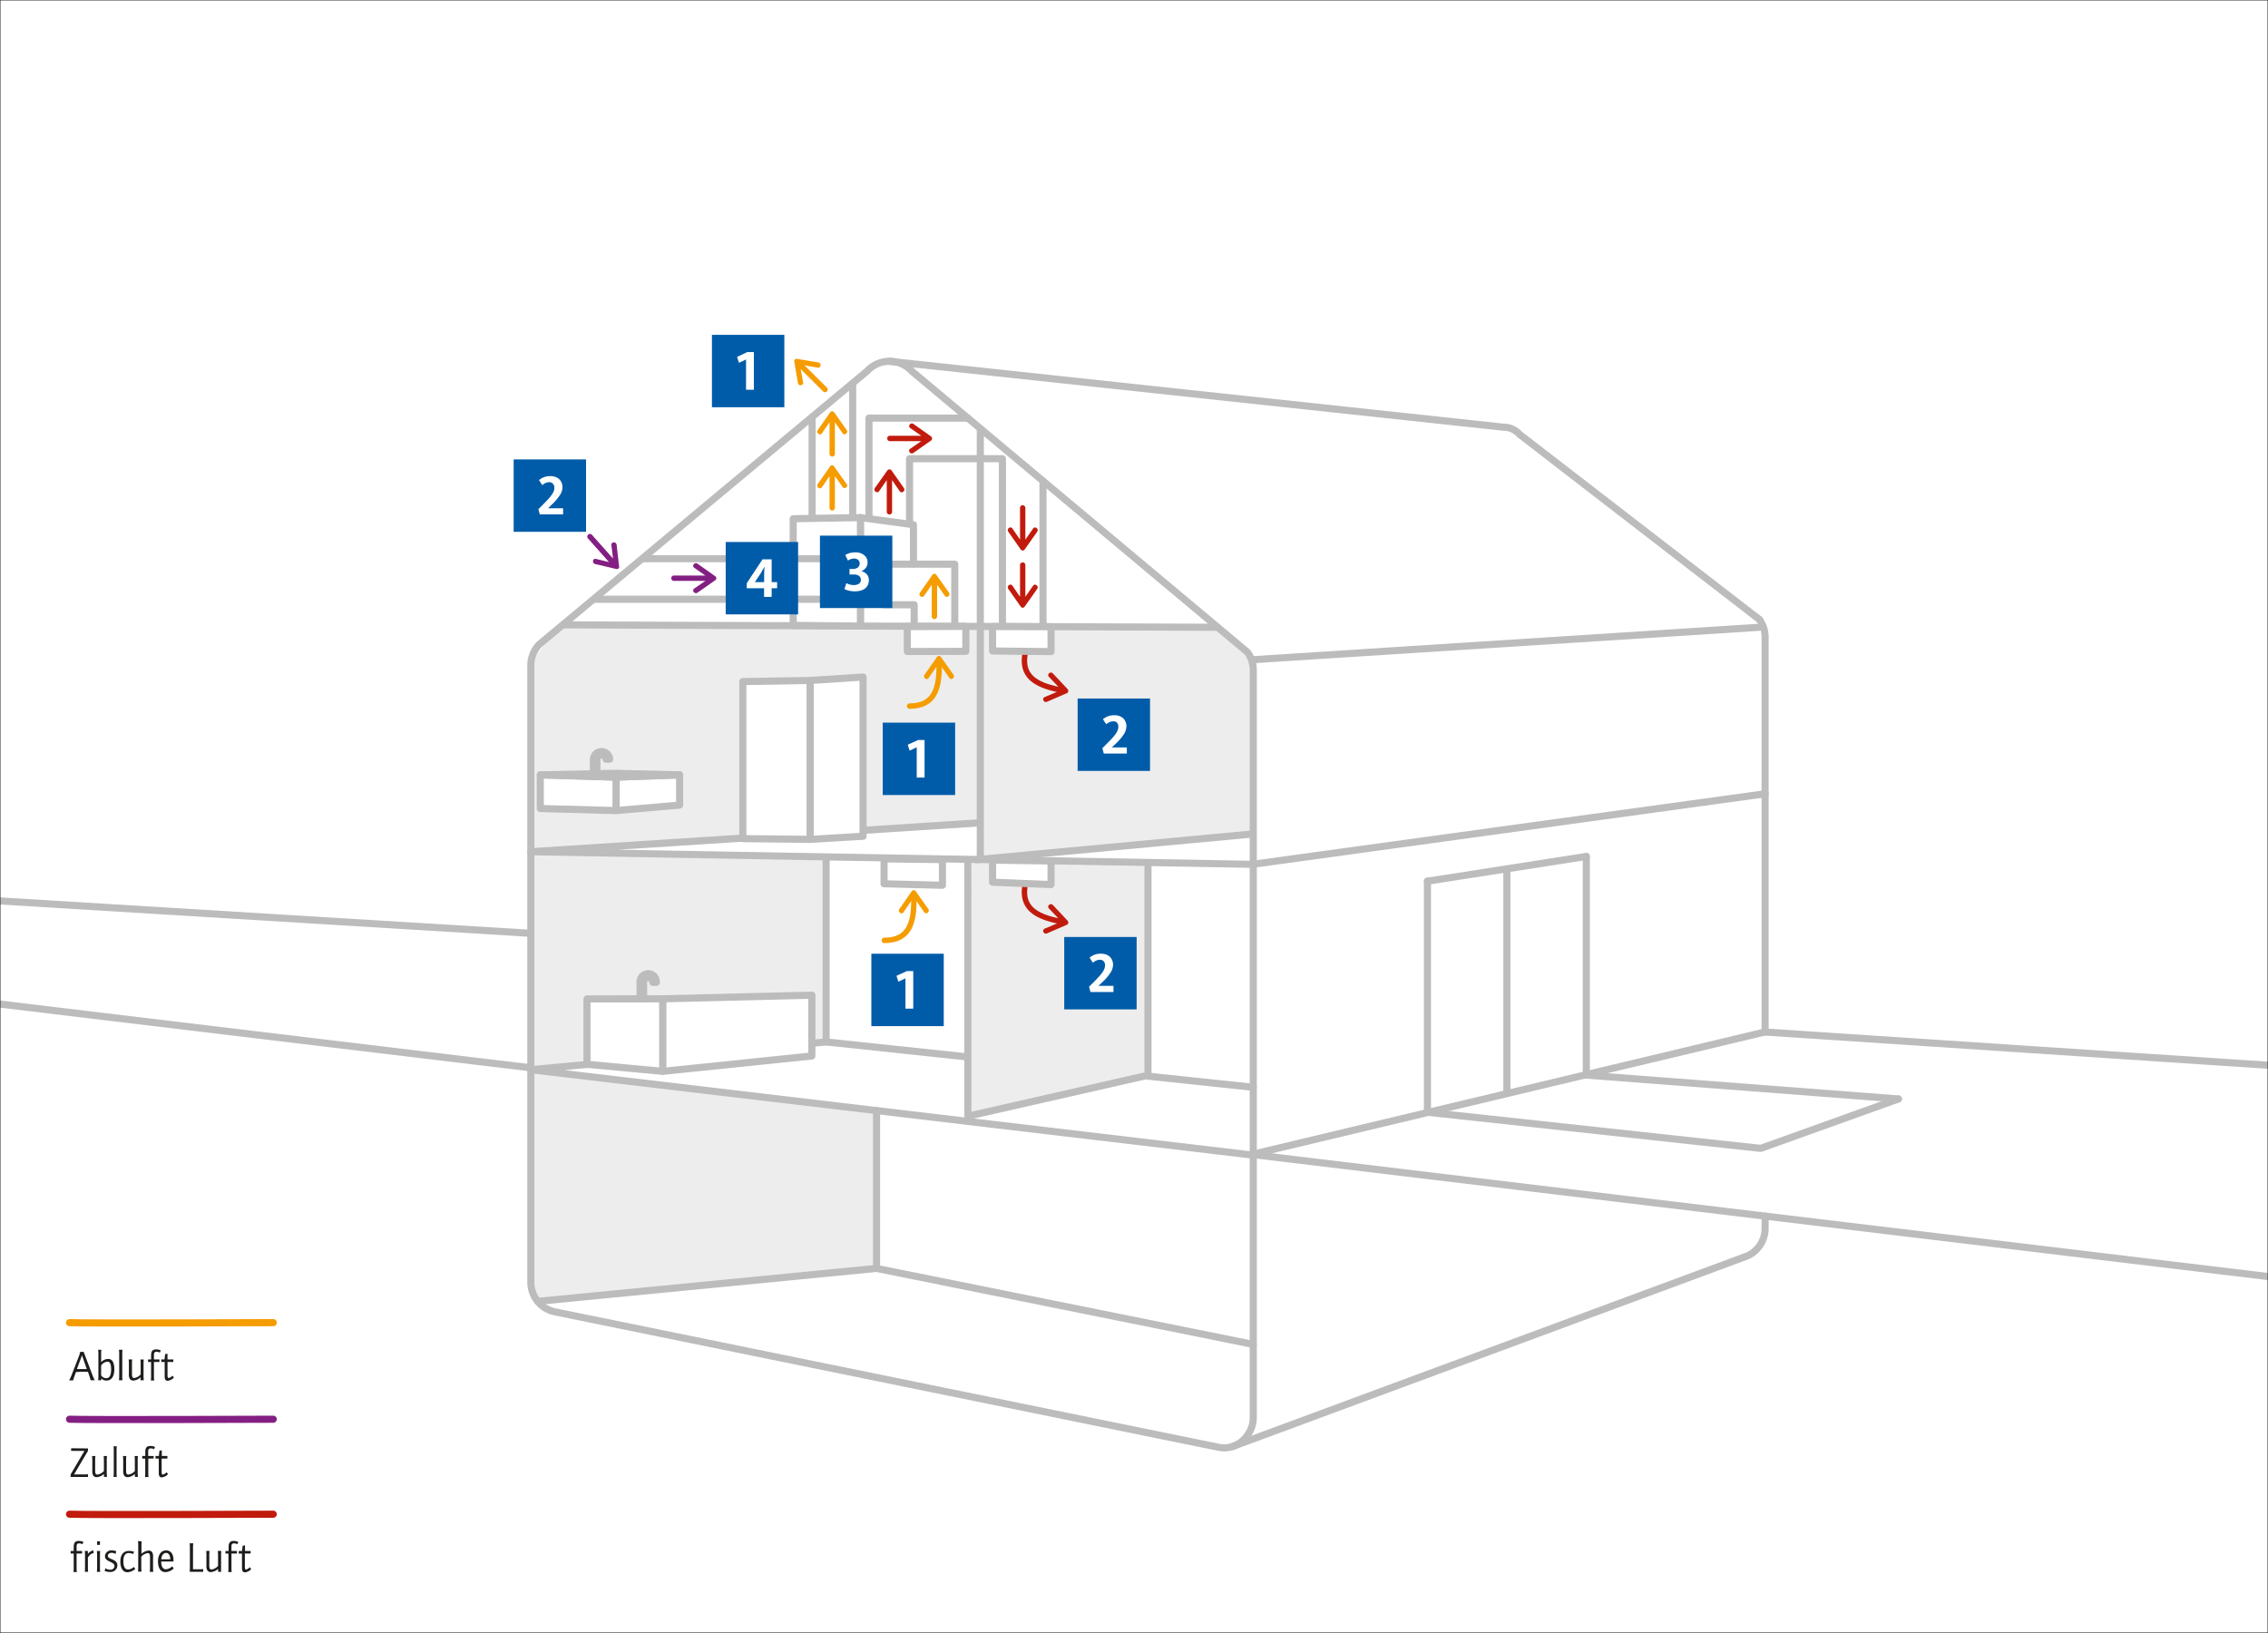 <svg xmlns="http://www.w3.org/2000/svg" viewBox="0 0 637.8 459.21"><defs><style>.cls-1,.cls-5{fill:#fff;}.cls-2{fill:#ededed;}.cls-10,.cls-14,.cls-15,.cls-16,.cls-17,.cls-3,.cls-4,.cls-9{fill:none;}.cls-3,.cls-4,.cls-5,.cls-6,.cls-7{stroke:#bdbcbc;}.cls-14,.cls-15,.cls-16,.cls-17,.cls-3,.cls-5,.cls-7,.cls-9{stroke-linecap:round;}.cls-10,.cls-14,.cls-15,.cls-16,.cls-3,.cls-4,.cls-5,.cls-6,.cls-7{stroke-linejoin:round;}.cls-14,.cls-15,.cls-16,.cls-3,.cls-4,.cls-5,.cls-6,.cls-7{stroke-width:2px;}.cls-6,.cls-7{fill:#bdbcbc;}.cls-8{fill:#c11b0d;}.cls-14,.cls-9{stroke:#c11b0d;}.cls-17,.cls-9{stroke-miterlimit:10;stroke-width:1.52px;}.cls-10{stroke:#1d1d1b;stroke-width:0.25px;}.cls-11{fill:#f59c00;}.cls-12{fill:#831f82;}.cls-13{fill:#1d1d1b;}.cls-15,.cls-17{stroke:#f59c00;}.cls-16{stroke:#831f82;}.cls-18{fill:#005ca9;}</style></defs><title>lueftungstechnik</title><g id="Flächen"><rect class="cls-1" width="637.8" height="459.21"/><polygon class="cls-2" points="149.15 186.45 153.37 180.85 158.5 176.65 275.85 176.65 276.3 232.33 149.64 240.54 149.15 186.45"/><polygon class="cls-2" points="275.68 176.06 343.45 176.63 350.56 183.97 353.11 190.56 352.21 234.87 276.58 242.48 275.68 176.06"/><polygon class="cls-2" points="149.47 239.61 149.1 300.33 232.38 292.72 232.26 241.45 149.47 239.61"/><polygon class="cls-2" points="273.23 242.14 322.83 242.76 322.83 302.62 272.18 313.89 273.23 242.14"/><polygon class="cls-2" points="246.5 312.96 149.18 300.76 149.11 361.93 151.48 366.78 246.32 356.82 246.5 312.96"/></g><g id="Ebene_6" data-name="Ebene 6"><line class="cls-3" x1="494.75" y1="176.4" x2="352.44" y2="185.51"/><path class="cls-3" d="M494.75,174.19l-67.44-52.06a6,6,0,0,0-4.47-2L250.12,101.6"/><polyline class="cls-3" points="275.24 231.4 149.28 239.51 352.2 243.06 496.38 223.22"/><line class="cls-3" x1="158.33" y1="175.72" x2="341.79" y2="176.4"/><line class="cls-3" x1="352.21" y1="234.53" x2="274.59" y2="241.75"/><polyline class="cls-3" points="232.32 241.24 232.32 293 149.28 300.81 351.62 324.75 496.38 290.19"/><polyline class="cls-3" points="272.18 242.38 272.18 313.89 321.72 302.62"/><line class="cls-3" x1="275.68" y1="121.14" x2="275.68" y2="241.34"/><line class="cls-3" x1="151.21" y1="365.96" x2="246.49" y2="356.69"/><polyline class="cls-3" points="352.44 378.06 246.5 356.69 246.5 312.31"/><line class="cls-3" x1="322.83" y1="302.62" x2="352.44" y2="305.76"/><line class="cls-3" x1="232.32" y1="293" x2="271.89" y2="297.2"/><line class="cls-3" x1="401.42" y1="247.8" x2="401.42" y2="312.8"/><line class="cls-3" x1="446.1" y1="240.84" x2="446.1" y2="302.33"/><line class="cls-3" x1="401.42" y1="247.8" x2="446.1" y2="240.84"/><line class="cls-3" x1="423.76" y1="244.32" x2="423.76" y2="307.08"/><path class="cls-3" d="M496.38,342v3.44a8.51,8.51,0,0,1-5,7.74L346.7,406.75"/><path class="cls-3" d="M494.75,174.19a8.47,8.47,0,0,1,1.63,5v111"/><path class="cls-3" d="M350.81,183.4a8.52,8.52,0,0,1,1.63,5V398.74c0,4.69-4.48,9.36-9.74,8.25L155.83,368.86a8.52,8.52,0,0,1-6.55-8.28V187.1a8.5,8.5,0,0,1,2.35-5.87l92.23-76.89a8.52,8.52,0,0,1,12.52,0l94.43,79.06"/><line class="cls-4" x1="496.45" y1="290.22" x2="640.11" y2="299.71"/><line class="cls-4" x1="-2.31" y1="253.21" x2="148.76" y2="262.43"/><line class="cls-4" x1="149.34" y1="300.29" x2="-2.21" y2="282.09"/><line class="cls-4" x1="640.11" y1="359.25" x2="351.65" y2="324.6"/><polyline class="cls-3" points="401.67 312.8 495.14 322.93 533.86 309.04"/><line class="cls-3" x1="533.86" y1="309.04" x2="446.1" y2="302.33"/><line class="cls-3" x1="322.83" y1="302.62" x2="322.83" y2="243.48"/></g><g id="Möbel"><polygon class="cls-5" points="186.41 301.27 165.07 299.29 165.07 280.9 186.41 280.88 186.41 301.27"/><polygon class="cls-5" points="173.28 227.94 151.94 227.36 151.94 217.9 173.28 218.54 173.28 227.94"/><polygon class="cls-5" points="227.85 236.04 208.9 235.83 208.9 191.67 227.85 191.35 227.85 236.04"/><polygon class="cls-5" points="186.41 301.27 228.31 296.95 228.31 279.85 186.41 280.88 186.41 301.27"/><path class="cls-6" d="M180,279.85h1v-3.6a1.29,1.29,0,1,1,2.57,0h1a2.29,2.29,0,1,0-4.57,0Z"/><path class="cls-6" d="M166.87,217.1h1v-3.61a1.29,1.29,0,0,1,2.57,0h1a2.29,2.29,0,0,0-4.57,0Z"/><polygon class="cls-5" points="173.28 218.54 191.12 217.9 191.12 226.4 173.28 227.94 173.28 218.54"/><polygon class="cls-7" points="191.12 217.9 172.94 217.46 151.94 217.9 173.28 218.54 191.12 217.9"/><polygon class="cls-5" points="227.85 191.35 242.71 190.39 242.71 235.16 227.85 236.04 227.85 191.35"/><polyline class="cls-5" points="223.06 157.13 223.06 145.87 242.02 145.55 242.02 176.06 223.06 175.86 223.06 168.61"/><polyline class="cls-5" points="256.88 176.09 242.02 176.06 242.02 145.55 256.88 147.56 256.88 158.57"/></g><g id="Leitungen"><path class="cls-8" d="M300.3,193.87l-4.11-4.39c-.16-.15-.26-.29-.48-.33a.78.78,0,0,0-.92.57.59.59,0,0,0,.13.56l2.66,2.79-.31,1.48-3.55,1.5a.6.6,0,0,0-.34.46.77.77,0,0,0,.61.89.89.89,0,0,0,.57-.11l5.52-2.39a.69.69,0,0,0,.22-1Z"/><path class="cls-9" d="M288.35,183.44c-1.43,6.74,3,9.13,9.29,10.47l.57.12"/><path class="cls-8" d="M300.3,259l-4.11-4.39a1,1,0,0,0-.48-.34.79.79,0,0,0-.92.58.6.6,0,0,0,.13.56l2.66,2.79-.31,1.48-3.55,1.49a.61.61,0,0,0-.34.47.77.77,0,0,0,.61.89.89.89,0,0,0,.57-.11l5.52-2.39a.69.69,0,0,0,.22-1Z"/><path class="cls-9" d="M288.35,248.53c-1.43,6.74,3,9.13,9.29,10.47l.57.12"/><rect class="cls-10" width="637.8" height="459.21"/><path class="cls-11" d="M233.5,131.06,230.05,136a.93.93,0,0,0-.23.54.8.8,0,0,0,.76.78.6.6,0,0,0,.52-.25l2.18-3.17,0,8.91a.76.76,0,0,0,.76.75.75.75,0,0,0,.74-.75l0-8.92L237,137a.6.6,0,0,0,.52.25.79.79,0,0,0,.75-.79A1,1,0,0,0,238,136l-3.48-4.9a.59.59,0,0,0-.53-.24A.57.57,0,0,0,233.5,131.06Z"/><path class="cls-11" d="M262.24,161.61l-3.45,4.93a.92.92,0,0,0-.22.54.78.78,0,0,0,.75.78.6.6,0,0,0,.52-.25l2.18-3.17,0,8.91a.77.77,0,0,0,.76.75.76.76,0,0,0,.75-.75l0-8.92,2.2,3.16a.6.6,0,0,0,.52.25.79.79,0,0,0,.75-.79,1,1,0,0,0-.23-.54l-3.48-4.9a.59.59,0,0,0-.53-.24A.57.57,0,0,0,262.24,161.61Z"/><path class="cls-11" d="M233.5,115.9l-3.45,4.93a.93.93,0,0,0-.23.54.8.8,0,0,0,.76.78.6.6,0,0,0,.52-.25l2.18-3.17,0,8.91a.76.76,0,0,0,.76.75.75.75,0,0,0,.74-.75l0-8.92,2.2,3.16a.6.6,0,0,0,.52.25.79.79,0,0,0,.75-.79.93.93,0,0,0-.23-.54l-3.48-4.9a.59.59,0,0,0-.53-.24A.57.57,0,0,0,233.5,115.9Z"/><path class="cls-11" d="M223.36,101.66l1,5.92a.93.93,0,0,0,.22.54.79.79,0,0,0,1.09,0,.59.59,0,0,0,.19-.54l-.7-3.79,6.32,6.28a.75.75,0,1,0,1.06-1.07l-6.32-6.28,3.79.68a.62.62,0,0,0,.54-.2.78.78,0,0,0,0-1.08,1,1,0,0,0-.55-.22l-5.92-1a.57.57,0,0,0-.55.21A.6.6,0,0,0,223.36,101.66Z"/><path class="cls-12" d="M201.17,162.07l-4.9-3.47a1,1,0,0,0-.54-.23.79.79,0,0,0-.79.75.6.6,0,0,0,.25.52l3.16,2.2-8.91,0a.76.76,0,0,0,0,1.51l8.92,0-3.18,2.18a.62.62,0,0,0-.24.52.8.8,0,0,0,.78.76,1,1,0,0,0,.54-.23l4.92-3.45a.59.59,0,0,0,.25-.53A.61.61,0,0,0,201.17,162.07Z"/><path class="cls-12" d="M217.74,162.07l-4.91-3.47a.93.93,0,0,0-.54-.23.78.78,0,0,0-.78.75.59.59,0,0,0,.24.52l3.16,2.2-8.91,0a.76.76,0,0,0-.75.75.77.77,0,0,0,.75.76l8.91,0-3.17,2.18a.6.6,0,0,0-.25.52.8.8,0,0,0,.78.76.93.93,0,0,0,.54-.23l4.92-3.45a.57.57,0,0,0,.25-.53A.6.6,0,0,0,217.74,162.07Z"/><path class="cls-8" d="M249.61,132.19l-3.48,4.91a.93.93,0,0,0-.23.54.79.79,0,0,0,.75.78.61.61,0,0,0,.53-.24l2.19-3.16v8.91a.75.75,0,0,0,.74.75.76.76,0,0,0,.76-.75l0-8.91,2.18,3.17a.62.62,0,0,0,.53.25.79.79,0,0,0,.75-.78.93.93,0,0,0-.23-.54l-3.45-4.92a.69.69,0,0,0-1,0Z"/><path class="cls-8" d="M261.91,122.78,257,119.3a.93.93,0,0,0-.54-.23.78.78,0,0,0-.78.75.58.58,0,0,0,.24.52l3.16,2.2-8.91,0a.76.76,0,0,0,0,1.51l8.91,0-3.17,2.18a.6.6,0,0,0-.25.52.79.79,0,0,0,.78.76.93.93,0,0,0,.54-.23l4.92-3.45a.69.69,0,0,0,0-1Z"/><path class="cls-8" d="M288.12,170.64l3.47-4.91a.91.91,0,0,0,.23-.53.79.79,0,0,0-.75-.79.6.6,0,0,0-.52.25l-2.2,3.16,0-8.91a.76.76,0,0,0-.75-.76.76.76,0,0,0-.75.75l0,8.92-2.18-3.18a.59.59,0,0,0-.52-.24.78.78,0,0,0-.75.78,1,1,0,0,0,.23.54l3.45,4.92a.59.59,0,0,0,.53.25A.58.58,0,0,0,288.12,170.64Z"/><path class="cls-8" d="M288.12,154.56l3.47-4.91a.91.91,0,0,0,.23-.53.79.79,0,0,0-.75-.79.6.6,0,0,0-.52.25l-2.2,3.16,0-8.91a.76.76,0,0,0-.75-.76.76.76,0,0,0-.75.75l0,8.92-2.18-3.18a.59.59,0,0,0-.52-.24.78.78,0,0,0-.75.78,1,1,0,0,0,.23.54l3.45,4.92a.62.62,0,0,0,.53.25A.58.58,0,0,0,288.12,154.56Z"/><line class="cls-3" x1="239.79" y1="145.37" x2="239.79" y2="108"/><line class="cls-3" x1="228.38" y1="145.37" x2="228.38" y2="117.45"/><polyline class="cls-3" points="255.78 147.12 255.78 128.99 281.9 128.99 281.9 176.06"/><line class="cls-3" x1="293.31" y1="135.26" x2="293.31" y2="176.06"/><polyline class="cls-3" points="244.37 145.37 244.37 117.58 272.19 117.58"/><polyline class="cls-3" points="248.63 170.06 257.09 170.06 257.09 175.84"/><polyline class="cls-3" points="248.51 158.65 268.5 158.65 268.5 175.6"/><line class="cls-3" x1="230.46" y1="157.11" x2="181.15" y2="157.11"/><line class="cls-3" x1="230.58" y1="168.52" x2="167.13" y2="168.52"/><polygon class="cls-5" points="295.57 183.24 279.12 183.06 279.12 176.19 295.57 176.24 295.57 183.24"/><polygon class="cls-5" points="255.15 183.21 271.61 183.17 271.61 176.15 255.15 176.2 255.15 183.21"/><polygon class="cls-5" points="265.03 248.95 248.61 248.53 248.62 241.53 265.03 241.73 265.03 248.95"/><polygon class="cls-5" points="295.57 248.75 279.12 248.09 279.12 241.87 295.57 242.12 295.57 248.75"/><path class="cls-13" d="M19.87,436.15h.86v-1.1c0-1.24.41-1.72,1.44-1.72a3.08,3.08,0,0,1,1.29.28l-.26.64a2,2,0,0,0-.92-.24c-.53,0-.74.24-.74.84v1.3h.78a7.29,7.29,0,0,0,.76,0v.72a7.16,7.16,0,0,0-.76,0h-.78v4a7.77,7.77,0,0,0,.07,1.21h-.95a7.86,7.86,0,0,0,.07-1.21v-4h-.86Z"/><path class="cls-13" d="M24.72,436.16V437a2.25,2.25,0,0,1,1.57-1v.82h-.17c-.4,0-.9.4-1.4,1.15v2.82a8,8,0,0,0,.07,1.21h-.95a8.67,8.67,0,0,0,.07-1.21v-3.43a8.73,8.73,0,0,0-.07-1.22Z"/><path class="cls-13" d="M28.18,436.16a9.68,9.68,0,0,0-.07,1.22v3.43a9.5,9.5,0,0,0,.07,1.21h-.94a10.54,10.54,0,0,0,.07-1.21v-3.43a10.59,10.59,0,0,0-.07-1.22Zm-.87-2.73h.8v1h-.8Z"/><path class="cls-13" d="M29.66,441a2,2,0,0,0,1.34.41,1.06,1.06,0,0,0,1.19-1c0-.49-.26-.78-1.13-1.18-1.25-.58-1.54-.9-1.54-1.69A1.73,1.73,0,0,1,31.46,436a3.12,3.12,0,0,1,1.21.21l-.18.79a1.82,1.82,0,0,0-1.1-.33c-.61,0-1.06.34-1.06.81s.24.61,1.15,1a4,4,0,0,1,1.05.59,1.54,1.54,0,0,1,.48,1.18,1.89,1.89,0,0,1-2.13,1.79,3.48,3.48,0,0,1-1.46-.29Z"/><path class="cls-13" d="M37.48,437a3.87,3.87,0,0,0-1.29-.27c-1,0-1.5.83-1.5,2.32s.45,2.31,1.32,2.31a2.52,2.52,0,0,0,1.63-.73l.39.58a3.62,3.62,0,0,1-2.19.92c-1.26,0-2-1.13-2-3s.85-3,2.44-3a4.87,4.87,0,0,1,1.39.22Z"/><path class="cls-13" d="M39.85,433.43a9.38,9.38,0,0,0-.07,1.21v2.3a3.47,3.47,0,0,1,2.07-.91,1.08,1.08,0,0,1,1,.57,2.72,2.72,0,0,1,.19,1.33v2.88a8,8,0,0,0,.07,1.21h-1a8.38,8.38,0,0,0,.08-1.21v-2.89c0-.86-.17-1.17-.65-1.17a3.1,3.1,0,0,0-1.81,1v3a9.38,9.38,0,0,0,.07,1.21h-1a8.67,8.67,0,0,0,.07-1.21v-6.17a8.58,8.58,0,0,0-.07-1.21Z"/><path class="cls-13" d="M48.86,441.05a3.6,3.6,0,0,1-2.34,1.05c-1.29,0-2.09-1.11-2.09-3s.9-3.11,2.26-3.11,2.1,1.05,2.1,2.7c0,.19,0,.23,0,.43-.68,0-1.17,0-1.78,0-.85,0-.56,0-1.57,0h-.1c0,1.42.46,2.17,1.32,2.17a2.82,2.82,0,0,0,1.76-.82Zm-2.15-4.35c-.77,0-1.27.68-1.37,1.8.93-.05.63,0,1.44,0a10.06,10.06,0,0,1,1.12,0C47.84,437.33,47.43,436.7,46.71,436.7Z"/><path class="cls-13" d="M54.36,434a8,8,0,0,0-.08,1.21v6.08h1.8a5.68,5.68,0,0,0,1.06-.05V442H53.33a10.68,10.68,0,0,0,.07-1.21v-5.58a10.4,10.4,0,0,0-.07-1.21Z"/><path class="cls-13" d="M61.33,442v-.84a3.14,3.14,0,0,1-2.07.92,1.08,1.08,0,0,1-1-.56,2.48,2.48,0,0,1-.21-1.32v-2.84a8.73,8.73,0,0,0-.07-1.22h.95a8.09,8.09,0,0,0-.07,1.22v2.84c0,.87.17,1.16.66,1.16a3.1,3.1,0,0,0,1.8-1v-3a7.63,7.63,0,0,0-.08-1.22h1a8.09,8.09,0,0,0-.07,1.22v3.43A9.87,9.87,0,0,0,62.2,442Z"/><path class="cls-13" d="M63.43,436.15h.86v-1.1c0-1.24.41-1.72,1.44-1.72a3,3,0,0,1,1.28.28l-.25.64a2,2,0,0,0-.92-.24c-.53,0-.75.24-.75.84v1.3h.78a7.37,7.37,0,0,0,.77,0v.72a7.37,7.37,0,0,0-.77,0h-.78v4a7.58,7.58,0,0,0,.08,1.21h-1a7.86,7.86,0,0,0,.07-1.21v-4h-.86Z"/><path class="cls-13" d="M67.14,436.15h.93l.17-1.48.66-.11,0,1.59h.94c.34,0,.52,0,.64,0v.72c-.11,0-.43,0-.62,0h-1v3.67c0,.63.08.84.33.84a2,2,0,0,0,1.06-.67l.39.56a2.9,2.9,0,0,1-1.7.89c-.65,0-.89-.35-.89-1.28v-4h-.93Z"/><path class="cls-14" d="M19.55,425.81c4.9.21,57.29,0,57.29,0"/><path class="cls-13" d="M23.52,380.14,26,386.7a9.43,9.43,0,0,0,.66,1.44H25.47a10.67,10.67,0,0,0-.31-1.15l-.43-1.23a4.53,4.53,0,0,1-.63,0c-.43,0-.58,0-1,0s-.46,0-1.57.06h-.16l-.5,1.35c-.12.34-.17.51-.31,1H19.44a10,10,0,0,0,.59-1.22l2.09-5.38a7,7,0,0,0,.42-1.4Zm-.46,1L21.62,385H23l1.09,0h.32Z"/><path class="cls-13" d="M28.51,379.56a7.86,7.86,0,0,0-.07,1.21v2.3a2.7,2.7,0,0,1,2-.92c1.11,0,1.71,1,1.71,2.9,0,2-.79,3.18-2.2,3.18a1.89,1.89,0,0,1-1.47-.63v.54h-.88a8.49,8.49,0,0,0,.07-1.21v-6.16a8.49,8.49,0,0,0-.07-1.21Zm-.07,7.2a1.74,1.74,0,0,0,1.47.8c.88,0,1.34-.84,1.34-2.44s-.33-2.21-1.06-2.21A2.37,2.37,0,0,0,28.44,384Z"/><path class="cls-13" d="M34.45,379.56a7.86,7.86,0,0,0-.07,1.21v6.16a7.86,7.86,0,0,0,.07,1.21h-1a8.49,8.49,0,0,0,.07-1.21v-6.16a8.49,8.49,0,0,0-.07-1.21Z"/><path class="cls-13" d="M39.52,388.14v-.84a3.09,3.09,0,0,1-2.06.93,1.07,1.07,0,0,1-1-.57,2.44,2.44,0,0,1-.21-1.32V383.5a8.58,8.58,0,0,0-.07-1.21h1a8,8,0,0,0-.07,1.21v2.84c0,.88.16,1.17.65,1.17a3.08,3.08,0,0,0,1.8-1v-3a7.61,7.61,0,0,0-.07-1.21h.95a8,8,0,0,0-.07,1.21v3.43a8.17,8.17,0,0,0,.07,1.21Z"/><path class="cls-13" d="M41.63,382.28h.86v-1.1c0-1.24.41-1.72,1.44-1.72a3,3,0,0,1,1.28.28l-.25.63a2,2,0,0,0-.92-.24c-.53,0-.75.24-.75.84v1.31h.78a5.06,5.06,0,0,0,.77,0V383l-.77,0h-.78v4a9.14,9.14,0,0,0,.07,1.21h-.94a7.77,7.77,0,0,0,.07-1.21v-4h-.86Z"/><path class="cls-13" d="M45.33,382.28h.94l.17-1.49.66-.11,0,1.6h1a4.23,4.23,0,0,0,.64,0V383l-.63,0h-1v3.67c0,.62.09.84.34.84a2,2,0,0,0,1.05-.67l.4.56a3,3,0,0,1-1.7.89c-.65,0-.89-.35-.89-1.29v-4h-.94Z"/><path class="cls-13" d="M24.74,407.31V408l-3.92,6.62h2.72a5.7,5.7,0,0,0,1.2-.06v.77H19.87v-.71L23.75,408H20.49A4,4,0,0,0,20,408v-.73Z"/><path class="cls-13" d="M29.23,415.31v-.84a3.14,3.14,0,0,1-2.07.92,1.09,1.09,0,0,1-1-.56,2.51,2.51,0,0,1-.2-1.32v-2.84a8.6,8.6,0,0,0-.08-1.22h.95a8.09,8.09,0,0,0-.07,1.22v2.84c0,.87.17,1.16.66,1.16a3.1,3.1,0,0,0,1.8-1v-3a9.32,9.32,0,0,0-.07-1.22h.94a9.68,9.68,0,0,0-.07,1.22v3.43a9.87,9.87,0,0,0,.07,1.21Z"/><path class="cls-13" d="M32.85,406.72a8,8,0,0,0-.07,1.21v6.17a8,8,0,0,0,.07,1.21h-.94A10.54,10.54,0,0,0,32,414.1v-6.17a10.4,10.4,0,0,0-.07-1.21Z"/><path class="cls-13" d="M37.93,415.31v-.84a3.14,3.14,0,0,1-2.07.92,1.08,1.08,0,0,1-1-.56,2.48,2.48,0,0,1-.21-1.32v-2.84a8.73,8.73,0,0,0-.07-1.22h.95a8.09,8.09,0,0,0-.07,1.22v2.84c0,.87.17,1.16.66,1.16a3.1,3.1,0,0,0,1.8-1v-3a9.32,9.32,0,0,0-.07-1.22h.94a8.09,8.09,0,0,0-.07,1.22v3.43a9.87,9.87,0,0,0,.07,1.21Z"/><path class="cls-13" d="M40,409.44h.86v-1.1c0-1.24.41-1.72,1.44-1.72a3.08,3.08,0,0,1,1.29.28l-.26.64a2,2,0,0,0-.92-.24c-.53,0-.74.24-.74.84v1.3h.78a7.29,7.29,0,0,0,.76,0v.72a7.16,7.16,0,0,0-.76,0H41.7v4a7.77,7.77,0,0,0,.07,1.21h-1a7.86,7.86,0,0,0,.07-1.21v-4H40Z"/><path class="cls-13" d="M43.74,409.44h.93l.17-1.48.66-.11,0,1.59h.94c.34,0,.52,0,.64,0v.72c-.11,0-.43,0-.62,0h-1v3.67c0,.63.08.84.33.84a2,2,0,0,0,1.06-.67l.39.56a2.9,2.9,0,0,1-1.7.89c-.65,0-.89-.35-.89-1.28v-4h-.93Z"/><path class="cls-15" d="M19.55,371.94c4.9.21,57.29,0,57.29,0"/><path class="cls-16" d="M19.55,399.1c4.9.21,57.29,0,57.29,0"/><path class="cls-12" d="M174.1,159.34l-.68-6a1,1,0,0,0-.19-.55.78.78,0,0,0-1.08-.09.63.63,0,0,0-.23.53l.47,3.83-5.92-6.66a.75.75,0,0,0-1.13,1l5.92,6.66-3.74-.91a.6.6,0,0,0-.55.16.78.78,0,0,0,0,1.08.91.91,0,0,0,.53.25l5.85,1.38a.69.69,0,0,0,.79-.7Z"/><path class="cls-11" d="M263.52,184.71l-3.45,4.93a1,1,0,0,0-.22.54.79.79,0,0,0,.75.78.59.59,0,0,0,.52-.25l2.18-3.18h1.51l2.2,3.16a.61.61,0,0,0,.52.24.78.78,0,0,0,.75-.78.93.93,0,0,0-.23-.54l-3.48-4.9a.68.68,0,0,0-1.05,0Z"/><path class="cls-17" d="M255.8,198.56c6.89,0,8.31-4.81,8.31-11.26v-.58"/><path class="cls-11" d="M256.41,250.6,253,255.53a.91.91,0,0,0-.23.53.78.78,0,0,0,.75.78.58.58,0,0,0,.52-.24l2.18-3.18h1.51l2.2,3.16a.63.63,0,0,0,.52.24.79.79,0,0,0,.75-.78.93.93,0,0,0-.23-.54l-3.48-4.91a.59.59,0,0,0-.53-.24A.58.58,0,0,0,256.41,250.6Z"/><path class="cls-17" d="M248.69,264.45c6.89,0,8.31-4.81,8.31-11.26v-.58"/></g><g id="Ebene_7" data-name="Ebene 7"><rect class="cls-18" x="200.21" y="94.16" width="20.36" height="20.36"/><path class="cls-1" d="M210.17,99H212V109.6H209.8v-8.51l-2,.93-.52-1.65Z"/><rect class="cls-18" x="248.24" y="203.21" width="20.36" height="20.36"/><path class="cls-1" d="M258.2,208.1H260v10.56h-2.2v-8.52l-2,.94-.52-1.66Z"/><rect class="cls-18" x="230.58" y="150.63" width="20.36" height="20.36"/><path class="cls-1" d="M237.72,156.08a5,5,0,0,1,1.29-.57,6.24,6.24,0,0,1,1.58-.18,4.05,4.05,0,0,1,1.39.22,3.3,3.3,0,0,1,1.06.59,2.64,2.64,0,0,1,.69.88,2.52,2.52,0,0,1,.24,1.09,2.4,2.4,0,0,1-.52,1.61,3.17,3.17,0,0,1-1.24.91,2.67,2.67,0,0,1,1.54.87,2.4,2.4,0,0,1,.59,1.64,3,3,0,0,1-.3,1.39,2.77,2.77,0,0,1-.83,1,3.5,3.5,0,0,1-1.25.57,6.31,6.31,0,0,1-1.54.19,7.66,7.66,0,0,1-1.62-.17,5.19,5.19,0,0,1-1.33-.47L238,164a6.54,6.54,0,0,0,1,.38,4.23,4.23,0,0,0,1.12.14,2.46,2.46,0,0,0,1.42-.37,1.28,1.28,0,0,0,.55-1.1,1.31,1.31,0,0,0-.51-1.1,2.34,2.34,0,0,0-1.47-.39h-1.21V160h.87a2.27,2.27,0,0,0,1.46-.41,1.38,1.38,0,0,0,.52-1.16,1.23,1.23,0,0,0-.44-1,1.68,1.68,0,0,0-1.09-.36,2.82,2.82,0,0,0-.87.13,3.34,3.34,0,0,0-.89.44Z"/><rect class="cls-18" x="303.05" y="196.43" width="20.36" height="20.36"/><path class="cls-1" d="M313.09,202.84a2.67,2.67,0,0,0-1,.2,3.63,3.63,0,0,0-1,.62l-.93-1.4a5,5,0,0,1,1.42-.83,4.92,4.92,0,0,1,1.8-.3,3.93,3.93,0,0,1,1.43.24,3.1,3.1,0,0,1,1.07.65,2.83,2.83,0,0,1,.66,1,3.32,3.32,0,0,1,.23,1.23,4.33,4.33,0,0,1-.79,2.32,14.77,14.77,0,0,1-2.26,2.61l-1.06,1h4.22v1.72H310.4L310,210.4l1.51-1.51c.56-.56,1-1,1.41-1.48a10.73,10.73,0,0,0,.92-1.17,3.82,3.82,0,0,0,.5-1,2.65,2.65,0,0,0,.15-.87,1.6,1.6,0,0,0-.39-1.17A1.33,1.33,0,0,0,313.09,202.84Z"/><rect class="cls-18" x="299.28" y="263.49" width="20.36" height="20.36"/><path class="cls-1" d="M309.33,269.9a2.68,2.68,0,0,0-1,.19,4.12,4.12,0,0,0-1,.63l-.92-1.41a4.68,4.68,0,0,1,3.22-1.12,4.25,4.25,0,0,1,1.43.23,3.08,3.08,0,0,1,1.06.66,2.74,2.74,0,0,1,.66,1,3.25,3.25,0,0,1,.23,1.23,4.25,4.25,0,0,1-.79,2.32,14.34,14.34,0,0,1-2.26,2.6l-1.06,1h4.23v1.73h-6.47l-.4-1.48,1.51-1.5c.55-.56,1-1.06,1.4-1.49a10.72,10.72,0,0,0,.92-1.16,4.12,4.12,0,0,0,.51-1,2.65,2.65,0,0,0,.15-.87,1.58,1.58,0,0,0-.4-1.17A1.31,1.31,0,0,0,309.33,269.9Z"/><rect class="cls-18" x="245.04" y="268.2" width="20.36" height="20.36"/><path class="cls-1" d="M255,273.08h1.82v10.56h-2.19v-8.51l-2,.93-.52-1.65Z"/><rect class="cls-18" x="144.45" y="129.19" width="20.36" height="20.36"/><path class="cls-1" d="M154.5,135.6a2.68,2.68,0,0,0-1,.19,4.31,4.31,0,0,0-1,.63l-.92-1.41a5.45,5.45,0,0,1,1.41-.83,5.17,5.17,0,0,1,1.81-.29,4,4,0,0,1,1.43.24,2.91,2.91,0,0,1,1.06.65,2.83,2.83,0,0,1,.66,1,3.06,3.06,0,0,1,.23,1.23,4.25,4.25,0,0,1-.79,2.32,14.7,14.7,0,0,1-2.26,2.61l-1,1h4.22v1.72H151.8l-.4-1.47,1.51-1.51c.55-.56,1-1.05,1.4-1.48a12.39,12.39,0,0,0,.93-1.17,4.18,4.18,0,0,0,.5-.95,2.65,2.65,0,0,0,.15-.87,1.59,1.59,0,0,0-.4-1.18A1.31,1.31,0,0,0,154.5,135.6Z"/><rect class="cls-18" x="204.08" y="152.41" width="20.36" height="20.36"/><path class="cls-1" d="M214.44,157.29H217v6.41h1.54v1.72H217v2.43h-2.13v-2.43H210V164Zm-.45,3.84-1.71,2.57h2.61v-2.38l.1-2h0Z"/></g></svg>